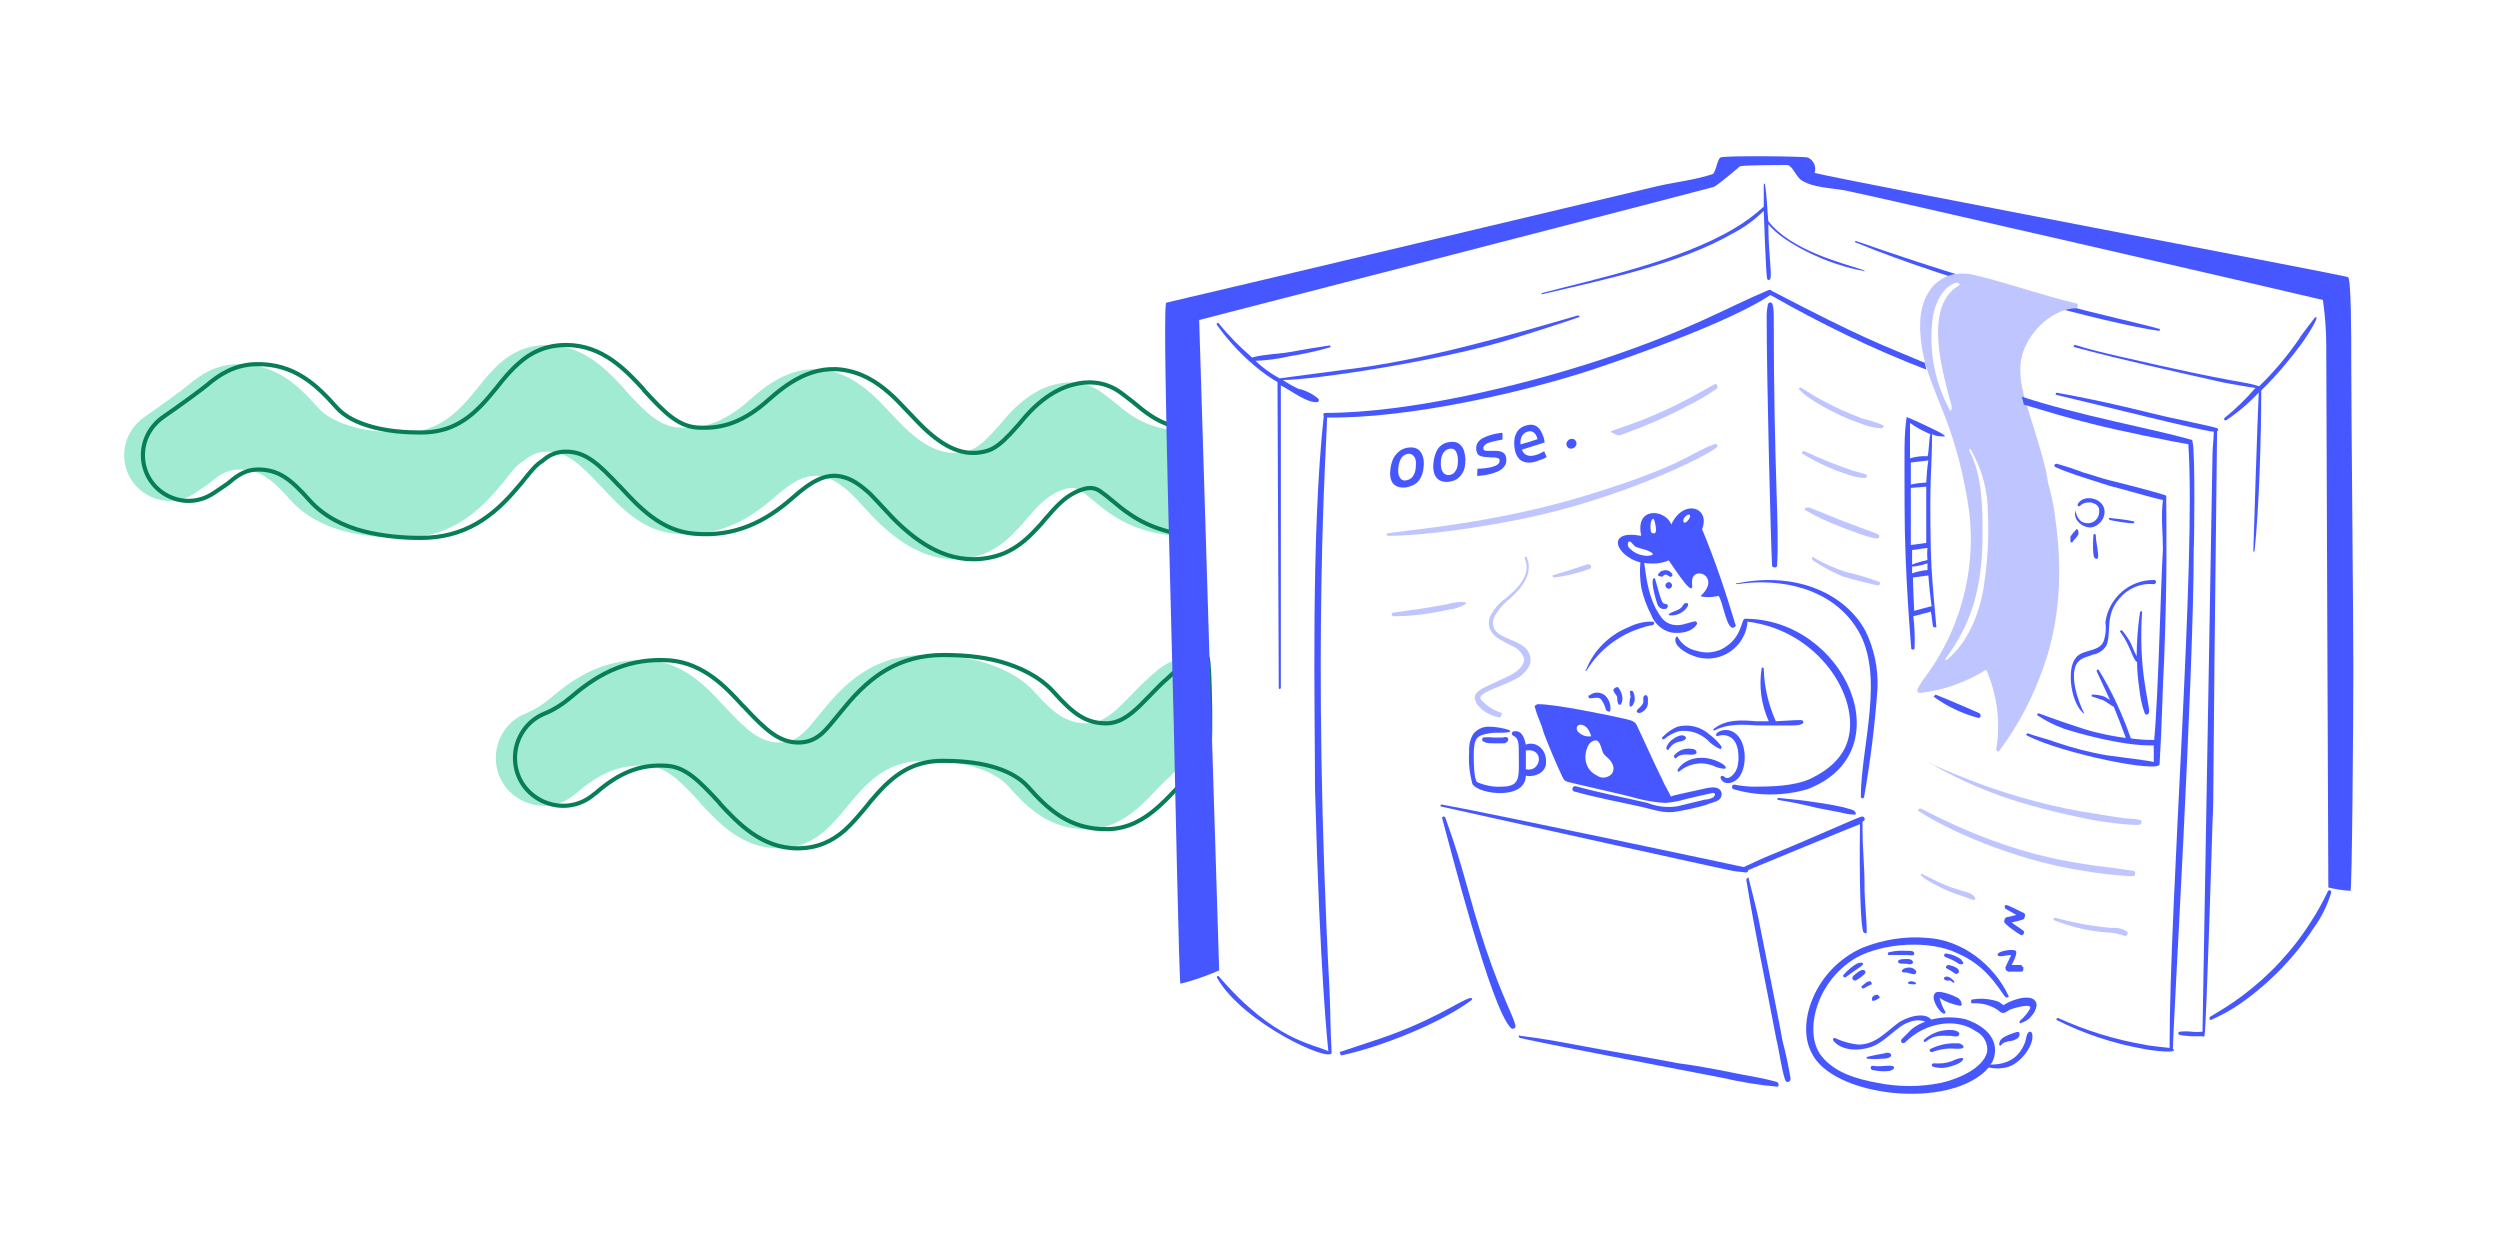 <?xml version="1.0" encoding="utf-8"?>
<!-- Generator: Adobe Illustrator 28.0.0, SVG Export Plug-In . SVG Version: 6.00 Build 0)  -->
<svg version="1.1" id="Ebene_1" xmlns="http://www.w3.org/2000/svg" xmlns:xlink="http://www.w3.org/1999/xlink" x="0px" y="0px"
	 viewBox="0 0 600 300" style="enable-background:new 0 0 600 300;" xml:space="preserve">
<style type="text/css">
	.st0{fill:#A0EBD1;}
	.st1{fill:none;stroke:#087E56;stroke-miterlimit:10;}
	.st2{fill:#4657FF;}
	.st3{fill:#BFC5FF;}
</style>
<path class="st0" d="M121.7,114.6c-0.6,0.8-1.2,1.5-1.9,2.3c-6,7.2-12.8,12.2-23.4,12.2c-4.1,0-9-0.4-13.7-1.6
	c-4.6-1.2-9.4-3.5-12.9-7.4c-4.5-5.1-7.6-7.6-12.8-7.4c-2.2,0.1-4.1,1-6.4,3c-0.3,0.3-1.8,1.3-3.9,2.7c-7.3,4.8-16.9-0.5-16.9-9.2v0
	c0-3.6,1.8-6.9,4.7-9c4.2-2.9,9.8-7,10.7-7.8c2.9-2.5,6.7-4.9,11.7-5c9.2-0.2,14.6,5,19.3,10.3c2,2.3,5.1,3.8,8.8,4.8
	c3.7,1,7.8,1.3,11.5,1.3c7.2,0,11.9-3.1,16.9-9.2c0.4-0.5,0.9-1.1,1.4-1.7c1.5-1.9,3.3-4.1,5.3-5.8c2.8-2.5,6.4-4.3,11.3-4.3
	c8.7,0,14.4,6.1,18.6,10.7l0.1,0.2c4.8,5.2,8,8.5,12.6,8.9c6.7,0.5,11.8-1.8,17.2-6.6c4.3-3.8,10.8-8.9,19.2-7c4.6,1,8,3.6,10.8,6.2
	c1.3,1.2,2.5,2.6,3.7,3.8l0.2,0.2c1.2,1.3,2.3,2.4,3.4,3.5c5,4.7,9.6,7,14.9,5.6c2-0.5,3.7-1.9,5.8-4.1c0.7-0.7,1.3-1.5,2-2.2l0,0
	c0.4-0.4,0.7-0.9,1.1-1.3c1.1-1.3,2.3-2.6,3.7-3.8c2.2-1.9,5.1-3.8,8.4-4.6c3.3-0.9,7.3-0.8,10.9,1.6c1.3,0.9,2.5,1.9,3.7,2.8
	l0.1,0.1c1.2,1,2.3,1.9,3.5,2.7c3.5,2.5,7.9,3.7,12.2,3.9v25.3c-6-0.3-12-1.9-17-5.4c-1.5-1-2.8-2.1-4-3.1l0,0
	c-1.2-1-2.2-1.8-3.1-2.4c-1.1-0.7-2.3-0.9-3.9-0.4c-1.7,0.5-3.5,1.5-5.1,2.9c-0.9,0.8-1.9,1.8-2.9,3c-0.3,0.3-0.6,0.7-1,1.1l0,0
	c-0.7,0.9-1.5,1.8-2.3,2.6c-2.3,2.5-5.4,5.3-9.8,6.5c-9.7,2.6-17.3-2.3-22.9-7.5c-1.4-1.3-2.6-2.6-3.8-3.9l-0.1-0.1
	c-1.2-1.3-2.2-2.4-3.3-3.5c-2.3-2.1-4.4-3.6-6.8-4.1c-3.9-0.9-7.4,1.2-11.8,5.1c-6.6,5.8-13.9,9.4-23.5,8.6
	c-8-0.6-13.4-6.5-17.5-10.9c-0.2-0.2-0.4-0.5-0.7-0.7c-4.7-5-7.9-8.1-12.6-8.1c-2.4,0-4.1,0.8-5.7,2.2
	C124.1,111.5,123,112.9,121.7,114.6L121.7,114.6z"/>
<path class="st0" d="M285.2,157.9c-4.7,0.1-7.8,3.2-9.7,5c-0.2,0.2-0.5,0.4-0.7,0.6c-1.2,1.1-2.3,2.3-3.4,3.4l0,0l-0.4,0.4
	c-1.2,1.2-2.3,2.4-3.4,3.3c-2.2,1.9-4.2,2.9-6.4,3c-5.2,0.1-8.3-2.4-12.8-7.4c-3.5-3.9-8.3-6.1-12.9-7.4c-4.7-1.3-9.6-1.6-13.7-1.6
	c-10.6,0-17.5,5.1-23.4,12.2c-0.6,0.8-1.3,1.5-1.9,2.3h0c-1.4,1.7-2.5,3.1-3.8,4.3c-1.6,1.4-3.3,2.2-5.7,2.2
	c-4.6,0-7.9-3.1-12.6-8.1c-0.2-0.2-0.4-0.5-0.7-0.7c-4-4.4-9.4-10.2-17.5-10.9c-9.6-0.7-16.9,2.9-23.5,8.6c-2.1,1.8-4.4,3.3-6.7,4.2
	c-4.3,1.8-7,6-7,10.6v0c0,9.8,11.6,15.1,19,8.7c0.1-0.1,0.2-0.1,0.3-0.2c5.5-4.8,10.6-7.1,17.2-6.6c4.5,0.3,7.8,3.7,12.6,8.9
	l0.1,0.2c4.2,4.5,9.9,10.7,18.6,10.7c4.9,0,8.4-1.8,11.3-4.3c1.9-1.7,3.7-3.9,5.3-5.8c0.5-0.6,0.9-1.2,1.4-1.7
	c5.1-6.1,9.8-9.2,16.9-9.2c3.7,0,7.8,0.3,11.5,1.3c3.7,1,6.8,2.6,8.8,4.8c4.7,5.3,10,10.5,19.3,10.3c5-0.1,8.8-2.5,11.7-5
	c1.5-1.3,2.8-2.6,4-3.9l0.4-0.4c1.1-1.1,2-2.1,3-3c0.3-0.3,0.7-0.6,1-1c0.8-0.7,1.3-1.2,2-1.7c0.7-0.5,1.2-0.7,1.8-0.7
	c0.9,0,2.5-0.3,3.2-0.2v-25.3C287.2,157.8,285.8,157.9,285.2,157.9z"/>
<path class="st1" d="M126.2,114.6c-0.6,0.8-1.2,1.5-1.9,2.3c-6,7.2-12.8,12.2-23.4,12.2c-4.1,0-9-0.4-13.7-1.6
	c-4.6-1.2-9.4-3.5-12.9-7.4c-4.5-5.1-7.6-7.6-12.8-7.4c-2.2,0.1-4.1,1-6.4,3c-0.3,0.3-1.8,1.3-3.9,2.7c-7.3,4.8-16.9-0.5-16.9-9.2v0
	c0-3.6,1.8-6.9,4.7-9c4.2-2.9,9.8-7,10.7-7.8c2.9-2.5,6.7-4.9,11.7-5c9.2-0.2,14.6,5,19.3,10.3c2,2.3,5.1,3.8,8.8,4.8
	c3.7,1,7.8,1.3,11.5,1.3c7.2,0,11.9-3.1,16.9-9.2c0.4-0.5,0.9-1.1,1.4-1.7c1.5-1.9,3.3-4.1,5.3-5.8c2.8-2.5,6.4-4.3,11.3-4.3
	c8.7,0,14.4,6.1,18.6,10.7l0.1,0.2c4.8,5.2,8,8.5,12.6,8.9c6.7,0.5,11.8-1.8,17.2-6.6c4.3-3.8,10.8-8.9,19.2-7c4.6,1,8,3.6,10.8,6.2
	c1.3,1.2,2.5,2.6,3.7,3.8l0.2,0.2c1.2,1.3,2.3,2.4,3.4,3.5c5,4.7,9.6,7,14.9,5.6c2-0.5,3.7-1.9,5.8-4.1c0.7-0.7,1.3-1.5,2-2.2l0,0
	c0.4-0.4,0.7-0.9,1.1-1.3c1.1-1.3,2.3-2.6,3.7-3.8c2.2-1.9,5.1-3.8,8.4-4.6c3.3-0.9,7.3-0.8,10.9,1.6c1.3,0.9,2.5,1.9,3.7,2.8
	l0.1,0.1c1.2,1,2.3,1.9,3.5,2.7c3.5,2.5,7.9,3.7,12.2,3.9v25.3c-6-0.3-12-1.9-17-5.4c-1.5-1-2.8-2.1-4-3.1l0,0
	c-1.2-1-2.2-1.8-3.1-2.4c-1.1-0.7-2.3-0.9-3.9-0.4c-1.7,0.5-3.5,1.5-5.1,2.9c-0.9,0.8-1.9,1.8-2.9,3c-0.3,0.3-0.6,0.7-1,1.1l0,0
	c-0.7,0.9-1.5,1.8-2.3,2.6c-2.3,2.5-5.4,5.3-9.8,6.5c-9.7,2.6-17.3-2.3-22.9-7.5c-1.4-1.3-2.6-2.6-3.8-3.9l-0.1-0.1
	c-1.2-1.3-2.2-2.4-3.3-3.5c-2.3-2.1-4.4-3.6-6.8-4.1c-3.9-0.9-7.4,1.2-11.8,5.1c-6.6,5.8-13.9,9.4-23.5,8.6
	c-8-0.6-13.4-6.5-17.5-10.9c-0.2-0.2-0.4-0.5-0.7-0.7c-4.7-5-7.9-8.1-12.6-8.1c-2.4,0-4.1,0.8-5.7,2.2
	C128.7,111.5,127.6,112.9,126.2,114.6L126.2,114.6z"/>
<path class="st1" d="M289.8,157.9c-4.7,0.1-7.8,3.2-9.7,5c-0.2,0.2-0.5,0.4-0.7,0.6c-1.2,1.1-2.3,2.3-3.4,3.4l0,0l-0.4,0.4
	c-1.2,1.2-2.3,2.4-3.4,3.3c-2.2,1.9-4.2,2.9-6.4,3c-5.2,0.1-8.3-2.4-12.8-7.4c-3.5-3.9-8.3-6.1-12.9-7.4c-4.7-1.3-9.6-1.6-13.7-1.6
	c-10.6,0-17.5,5.1-23.4,12.2c-0.6,0.8-1.3,1.5-1.9,2.3h0c-1.4,1.7-2.5,3.1-3.8,4.3c-1.6,1.4-3.3,2.2-5.7,2.2
	c-4.6,0-7.9-3.1-12.6-8.1c-0.2-0.2-0.4-0.5-0.7-0.7c-4-4.4-9.4-10.2-17.5-10.9c-9.6-0.7-16.9,2.9-23.5,8.6c-2.1,1.8-4.4,3.3-6.7,4.2
	c-4.3,1.8-7,6-7,10.6v0c0,9.8,11.6,15.1,19,8.7c0.1-0.1,0.2-0.1,0.3-0.2c5.5-4.8,10.6-7.1,17.2-6.6c4.5,0.3,7.8,3.7,12.6,8.9
	l0.1,0.2c4.2,4.5,9.9,10.7,18.6,10.7c4.9,0,8.4-1.8,11.3-4.3c1.9-1.7,3.7-3.9,5.3-5.8c0.5-0.6,0.9-1.2,1.4-1.7
	c5.1-6.1,9.8-9.2,16.9-9.2c3.7,0,7.8,0.3,11.5,1.3c3.7,1,6.8,2.6,8.8,4.8c4.7,5.3,10,10.5,19.3,10.3c5-0.1,8.8-2.5,11.7-5
	c1.5-1.3,2.8-2.6,4-3.9l0.4-0.4c1.1-1.1,2-2.1,3-3c0.3-0.3,0.7-0.6,1-1c0.8-0.7,1.3-1.2,2-1.7c0.7-0.5,1.2-0.7,1.8-0.7
	C290.9,183.3,290.4,157.9,289.8,157.9z"/>
<g>
	<path class="st2" d="M445.4,58.2c23.7,9.8,61.1,19.6,72.7,21.2c0.3,0,0.5-0.5,0-0.5c-9.5-2.7-31.7-6.7-72.5-21
		C445.1,57.7,445.1,58.2,445.4,58.2z"/>
	<path class="st2" d="M398.4,137.3c-0.3,0.3-0.5,0.5-0.5,0.8c0.3,0.2,0.7,0.3,1.1,0.3c0.2-0.3,0.5-0.5,0.8-0.5
		c0.5,0,0.8,0.7,1.3,0.5c0.3-0.1,0.3-0.5,0.3-0.5c-0.4-0.9-1.5-1.3-2.4-0.9C398.7,137,398.5,137.2,398.4,137.3L398.4,137.3z"/>
	<path class="st2" d="M400.8,147.7c1.7,0.1,3.3-0.7,4.2-2.1c0.2-0.3,0.2-0.7,0-0.8c-0.7-0.3-1,0.3-1.3,0.8c-0.7,0.9-1.9,1-2.9,1.6
		C400.3,147.4,400.4,147.6,400.8,147.7L400.8,147.7z"/>
	<path class="st2" d="M380.8,160.9c3.1-5.1,8.1-8.8,13.8-10.4c0.8-0.3,1.3-0.3,2.1-0.5c0.5-0.3,0.3-0.8,0-0.8c-2-0.1-4,0.4-5.8,1.3
		c-4.7,1.9-8.5,5.6-10.3,10.4C380.1,160.9,380.6,161.2,380.8,160.9z"/>
	<path class="st2" d="M426.5,135.7c0.6-9.7-0.8-22.1-0.8-59.5c0-1.1,0-2.1-0.3-3.2c-0.1-0.3-0.4-0.5-0.7-0.4
		c-0.2,0.1-0.3,0.2-0.4,0.4c-0.2,1-0.3,1.9-0.3,2.9c0,15.6,1,54.4,1.3,60C425.7,136.3,426.5,136.3,426.5,135.7z"/>
	<path class="st2" d="M469.2,239.2c-0.3-0.3-0.8-0.3-1.1-0.5c-0.8-0.3-3.2-1.1-3.7-0.3c-1.1,1.1,0.8,4.2,1.9,4.8
		c0.5,0.3,0.8-0.3,0.5-0.5c-0.6-1-1-2.1-1.3-3.2c1.5,1,3.3,1.6,5,1.9c0.1,0,0.3-0.1,0.3-0.3c0,0,0,0,0,0
		C470.8,240.2,470.1,239.4,469.2,239.2L469.2,239.2z"/>
	<path class="st2" d="M473.2,240.8c1.6-0.1,3.3,0.1,4.8,0.8c0.8,0.3,1.5,0.8,2.1,1.3c0.8,0.5,1.3,0,2.1-0.5c0.5-0.3,5.8-1.9,5-0.3
		c-0.6,1.1-1.5,2.1-2.4,2.9c-0.3,0.3,0,0.8,0.3,0.5c0.9-0.3,1.8-0.8,2.4-1.6c0.7-0.7,1.2-1.7,1.3-2.7c-0.3-3.2-5.8-1.3-7.4-0.3
		l-0.5,0.3c-0.3,0-0.8-0.6-1.3-0.8c-2-0.7-4.2-0.9-6.4-0.5C473,240.1,473,240.6,473.2,240.8L473.2,240.8z"/>
	<path class="st2" d="M487.6,247.8c-0.2-0.2-0.5-0.3-0.7-0.1c0,0-0.1,0.1-0.1,0.1c-0.5,0.5-0.5,1.6-0.8,2.4
		c-1.5,3.8-4.3,5.3-8.3,5.3c0.1-0.2,0.2-0.3,0.4-0.5c1.8-3.7,0.4-8.1-6.4-10.4c-2.7-0.6-5.5-0.6-8.2,0.1c-1.6-2-6.2-0.6-8.2,1
		c-2.9,2.2-5.3,5-9.3,5c-1.9-0.2-3.8-0.7-5.6-1.6c-0.3,0-0.5,0.2-0.5,0.5c1.9,2.7,6.4,2.7,9.3,1.6c3.1-1,6.2-5,8.8-5.8
		c1.3-0.6,2.7-0.7,4.1-0.2c-1.2,0.4-2.3,1-3.3,1.8l-2.4,2.4c-0.2,0.2-0.2,0.6,0,0.8s0.6,0.2,0.8,0l0,0c4.9-4.9,12.3-6,17-2.7
		c1.9,0.9,3,3,2.7,5c-1,4-7.1,6.5-11.1,7.4c-5,1-10.1,1-15.1,0c-5-0.9-10.3-2.4-13.5-6.4c-4.3-5.2-1.7-17.7,8.2-23.6
		c6.4-3.6,17.7-4.4,24.4-1.1c6.6,2.8,9.5,7.8,11.4,10.4c0.5,0.5,1.1,0,0.8-0.3c-3.5-7.4-11.1-13.3-19.4-13.8
		c-5.3-0.5-10.7,0.4-15.7,2.4c-11.4,5.1-15.8,18.1-12.2,25c4.8,10.8,33.6,14.1,42.6,3.7c1.4,0.3,2.8,0.3,4.1,0
		C485.1,255.5,488.7,250.1,487.6,247.8L487.6,247.8z"/>
	<path class="st2" d="M480.4,250.7c0.3-0.5,0.8-0.5,1.6-0.8c0.8,0,2.7-0.5,2.7-1.6c0-0.8-0.4-0.7-1.1-0.5c-1.3,0.5-3.5,1.1-3.7,2.4
		C479.6,250.9,480.1,251.2,480.4,250.7L480.4,250.7z"/>
	<path class="st2" d="M443,234.5c1.1-0.8,2.2-1.6,3.4-2.4c1.6-1.1,0.3-1.3-0.8-0.8c-1.2,0.7-2.2,1.6-3.1,2.6
		C442.1,234.3,442.7,234.8,443,234.5L443,234.5z"/>
	<path class="st2" d="M445.4,235.3c0.6-0.3,1.1-0.7,1.6-1.1c0.3-0.2,1.1-0.8,0.5-1.3c-0.8-0.5-2.1,0.8-2.7,1.3
		C444.1,235,445.1,235.5,445.4,235.3L445.4,235.3z"/>
	<path class="st2" d="M447.5,237.1c0.5-0.3,1-0.6,1.6-0.8c0.3-0.1,0-0.8-0.3-0.8c-0.8,0-1.2,0.6-1.9,1.1
		C446.5,236.9,447,237.5,447.5,237.1L447.5,237.1z"/>
	<path class="st2" d="M449.9,240.1c0.5,0,0.8-0.5,1.1-0.5c0.3-0.3,0-0.5-0.3-0.8c-0.5-0.3-1.9,0.5-1.3,1.3
		C449.3,240.3,449.6,240.3,449.9,240.1z"/>
	<path class="st2" d="M453.3,229.2h4.5c0.6,0,1.8,0.4,1.6-0.5c-0.1-0.6-1.3-0.5-1.9-0.5c-1.3-0.1-2.7,0-4,0.3
		C452.8,228.6,453.1,229.2,453.3,229.2L453.3,229.2z"/>
	<path class="st2" d="M457.6,231.3c0.3,0,0.8,0.3,1.3,0c0.3-0.2,0.3-0.5,0-0.8c-0.5-0.5-1.6-0.3-2.4-0.3c-0.4,0-1.4,0.4-0.8,0.9
		C455.9,231.3,456.3,231.3,457.6,231.3L457.6,231.3z"/>
	<path class="st2" d="M457.3,233.4c0.9,0,2,0.7,2.4,0.3c0.7-0.6-0.5-1.3-0.8-1.4c-0.7-0.2-1.5-0.1-2.2,0.3
		C456.1,233.4,456.8,233.4,457.3,233.4z"/>
	<path class="st2" d="M458.7,236.2c0.6,0.1,1.5,0.1,1-0.4c-0.3-0.2-0.7-0.3-1.1-0.3c-0.2,0-0.4,0.1-0.6,0.2
		C457.7,236.1,458.3,236.2,458.7,236.2z"/>
	<path class="st2" d="M470.6,230.2c-1-0.7-2-1.1-3.2-1.3c-0.8-0.3-1.1,0.5-0.5,0.8c1.1,0.4,2.2,0.9,3.2,1.6c0.3,0.2,1.1,0.3,1.1-0.3
		C471.1,230.8,470.8,230.5,470.6,230.2z"/>
	<path class="st2" d="M467.7,231.6c-0.4-0.1-1,0.6-0.5,0.8c1.5,0.8,1.8,1.2,2.1,1.3C470,234,471.4,232.4,467.7,231.6L467.7,231.6z"
		/>
	<path class="st2" d="M467.9,235.3c0.3,0,0.7,0.5,0.8,0.5c0.2,0.1,0.5,0,0.3-0.3s-1.1-1.1-1.6-1.1c-0.3,0-0.7-0.1-0.8,0.3
		c-0.1,0.2-0.1,0.4,0.3,0.5C467.3,235.5,467.4,235.3,467.9,235.3L467.9,235.3z"/>
	<path class="st2" d="M462.3,249.9c2-1.6,3.6-1.3,5.8-1.3c0.5,0,1.9,0.5,2.1-0.3c0.3-0.8-1.3-1.1-1.9-1.1c-2.4-0.1-4.7,0.7-6.5,2.3
		C461.5,249.9,461.8,250.3,462.3,249.9L462.3,249.9z"/>
	<path class="st2" d="M463.7,252.5c1.9-0.7,3.9-1,5.8-0.8c1,0,2.2,0,1.6-0.8c-0.4-0.4-1-0.6-1.6-0.5c-2.1-0.1-4.2,0.4-6.1,1.3
		C462.9,252,463.1,252.5,463.7,252.5z"/>
	<path class="st2" d="M463.9,256c1.3,0.4,2.7,0.4,4,0c3.3-0.8,3.7-2.1,2.9-2.1c-0.8,0.1-1.6,0.4-2.4,0.8c-1.4,0.5-2.8,0.6-4.2,0.5
		C463.6,255.2,463.4,255.7,463.9,256z"/>
	<path class="st2" d="M448.3,254.1c1.1,0.1,2.1,0.1,3.2,0c2.9,0,2.5-1.1,2.1-1.3c-0.4-0.2-0.9-0.2-1.3,0c-1.3,0.2-2.7,0.5-4,0.8
		C447.8,253.7,447.9,254.1,448.3,254.1L448.3,254.1z"/>
	<path class="st2" d="M449.3,256.8c1,0.2,1.9,0.3,2.9,0.3c0.5,0,2.1,0,2.4-0.8c0-1.1-3-0.1-5-0.5
		C448.8,255.7,448.8,256.5,449.3,256.8z"/>
	<path class="st2" d="M396.8,138.9c-0.7,0.9,0.9,6.1,1.1,6.4c0.4,0.7,1.1,1,1.9,0.8c0.3,0,0.5-0.5,0.5-0.8c-0.3-0.5-0.8-0.3-1.1-0.5
		c-0.7-0.7-1.5-4.4-1.9-5.6C397.2,138.7,397,138.6,396.8,138.9L396.8,138.9z"/>
	<path class="st2" d="M418.8,148.5c-1,0-0.5,4.8-5.8,7.4c-1.9,0.8-3.9,0.9-5.8,0.3c-1.9-0.4-3.5-1.5-4.5-3.2c0-0.3-0.5-0.3-0.5,0
		c-0.8,1.9,2.4,3.7,3.7,4.2c4,1.8,8.6,0.7,11.4-2.7c1.2-1.5,2-3.4,2.1-5.3c17.1,2.1,27.1,18.2,24.1,28.4c-1.2,4.3-4.8,7.3-9,9.3
		c-3.9,1.8-9.6,1.9-13.5,1.9c-1.6,0-3.2-0.2-4.8-0.5c-0.3,0-0.6,0.3-0.5,0.6c0,0.2,0.1,0.4,0.3,0.5c5.8,1.7,12,1.7,17.8,0
		C457.1,180.5,442.7,148.5,418.8,148.5L418.8,148.5z"/>
	<path class="st2" d="M368.6,178.7c-0.8-0.3-1.6-0.3-2.4,0c-0.3-1.3-0.8-3.4-2.7-3.2c-0.8,0-0.8,0.8-0.3,1.1
		c1.3,0.5,1.3,2.1,1.3,3.4c0,6.4,0.7,8.8-4.2,8.8c-2,0.1-4-0.3-5.8-1.1c-0.8-0.8-0.8-5.2-0.8-6.4c0-4.2,0.7-4.8,3.7-5.3
		c1.6-0.3,3.2,0,4.8-0.3c0.3,0,0.3-0.3,0-0.5c-1.6-0.5-3.3-0.8-5-0.8c-1.3,0-2.6,0.6-3.5,1.6c-0.9,1.3-1.2,2.9-1.1,4.5
		c-0.2,2.6,0.1,5.2,0.8,7.7c1.6,2.5,12.8,3.9,12.8-2.1c0,0.3,4,0.5,4.8-2.4C371.3,181.4,370.5,179.5,368.6,178.7z M366.2,184.6v-4.5
		C371,179.5,369.7,185.6,366.2,184.6z"/>
	<path class="st2" d="M355.9,177.9c1,0.6,1.7,0.5,5,0.5c0.6,0,1.1-0.5,1.1-1.1c-0.3-0.5-0.8-0.5-1.3-0.3h-2.4
		c-0.8-0.1-1.6-0.1-2.4,0C355.7,177.3,355.6,177.6,355.9,177.9C355.8,177.9,355.9,177.9,355.9,177.9L355.9,177.9z"/>
	<path class="st3" d="M360.1,171c-1.7-0.6-3.3-1.6-4.5-2.9c-1.9-1.9,5.3-3.2,9.3-5.8c1.3-1.1,2.7-2.7,2.4-4.2
		c-0.4-5.6-10.5-3.8-8.8-9.8c0.9-1.7,2.2-3.3,3.7-4.5c3.1-2.6,5.9-6.3,4.2-10.1c-0.3-0.3-0.5,0-0.5,0.3c1.9,4-2.1,7.7-4.8,9.8
		c-1.5,1.1-2.7,2.6-3.5,4.2c-1.5,4.4,3.4,5.9,5,6.9c1.5,0.5,2.7,1.7,3.2,3.2c0,1.9-1.9,3.2-3.4,4c-6.9,3.4-10,3.7-7.7,7.2
		c1.4,1.6,3.3,2.6,5.3,2.9C360.4,171.8,360.7,171,360.1,171z"/>
	<path class="st2" d="M403.1,185.1c1.4-1.2,3.2-1.8,5-1.9c1,0,2,0.2,2.9,0.5c0.8,0.4,1.7,0.7,2.7,0.8c1.1,0,0.1-1-0.5-1.3
		c-4.5-2.5-9-1.2-10.6,1.6C402.6,185.1,402.9,185.4,403.1,185.1z"/>
	<path class="st2" d="M402.3,181.9c1.6-1.6,3.9-0.2,4.8-1.1c0.2-0.2,0.1-1.1-1.3-1.1c-1.5-0.2-3,0.4-4,1.6
		C401.6,181.7,402.1,182.2,402.3,181.9L402.3,181.9z"/>
	<path class="st2" d="M399.4,177.4c1-0.9,2.2-1.5,3.5-1.9c2.5-0.4,5,0.4,6.9,2.1c0.8,0.9,1.8,1.6,2.9,2.1c0.3,0.3,0.5-0.3,0.5-0.5
		c-0.8-1.1-1.8-2.1-2.9-2.9c-2.1-1.9-5-2.6-7.7-1.9c-1.3,0.5-2.5,1.4-3.5,2.4c-0.2,0.1-0.2,0.2-0.2,0.4S399.2,177.5,399.4,177.4
		C399.4,177.4,399.4,177.4,399.4,177.4z"/>
	<path class="st2" d="M412.4,176.6c1.2-0.4,2.6-0.1,3.5,0.8c1.8,1.8,1.5,6.1,0.8,7.4c-0.3,0.8-1.9,2.7-2.9,1.6
		c-0.5-0.5-1.1,0-0.8,0.5c0.8,1.6,2.7,1.1,3.7,0.3c2.7-2,2.9-9.2-0.5-11.4c-1.2-0.8-2.8-0.8-4,0
		C411.6,176.3,411.9,176.9,412.4,176.6L412.4,176.6z"/>
	<path class="st2" d="M432.6,172.9c-0.7-0.2-2.3,0-6.4,0.2c-1.8-4-2.8-8.3-2.9-12.7c-0.3-0.3-0.5-0.3-0.5,0
		c-0.7,4.3-0.1,8.7,1.7,12.7c-0.9,0-1.9,0-3,0c-3.5-0.3-7-0.5-9.9,1.6c-0.7,0.4-0.4,0.8,0.1,0.5c3.2-1.6,6.9-1.3,10.1-1.1
		c9.1,0,9.8,0.2,10.9-0.5C432.8,173.5,432.9,173.2,432.6,172.9C432.7,173,432.6,172.9,432.6,172.9L432.6,172.9z"/>
	<path class="st2" d="M400.5,179.8c1.6-2.4,3-1.4,4-2.4c0.3-0.3,0.1-0.6-0.3-0.8c-0.7-0.4-2.1,0.3-2.7,0.8c-0.8,0.5-1.3,1.2-1.6,2.1
		C400,180.1,400.5,180.1,400.5,179.8z"/>
	<path class="st2" d="M381.4,167.6c1.5,0,2.1-0.5,2.9,0.3c0.5,0.7,0.9,1.5,1.1,2.4c0.3,0.5,1.1,0.8,1.1,0c0.1-1.3-0.4-2.6-1.3-3.4
		c-1.1-0.9-2.7-0.9-3.7,0C381.1,166.8,381.1,167.1,381.4,167.6z"/>
	<path class="st2" d="M387.2,165.7c0.2,0.5,0.5,0.9,0.8,1.3c0.3,0.5,0,1.1,0.3,1.6c0,0.5,0.5,0.8,0.8,0.3c0.2-0.4,0.3-0.9,0.3-1.3
		c-0.1-1-0.4-1.9-1.1-2.7C387.5,164.9,387.2,165.5,387.2,165.7L387.2,165.7z"/>
	<path class="st2" d="M391.2,166.3c0,0.5,0.3,1.1,0,1.3c0,0.5-0.3,1.6,0,1.9c0.5,0.5,1.1-1.1,1.1-1.3c0.1-0.7,0-1.4-0.3-2.1
		c-0.1-0.3-0.4-0.4-0.6-0.3c-0.1,0-0.1,0-0.2,0.1V166.3z"/>
	<path class="st2" d="M394.4,168.6c-0.3,0.8-0.8,1.1-1.3,1.6c-0.8,0.8,0.3,1.1,0.8,0.8c0.9-0.4,1.5-1.2,1.6-2.1v-1.3
		c0-0.5-0.5-1.3-1.1-0.3V168.6z"/>
	<path class="st2" d="M346.1,196.3c1.8,6.5,11.7,45.7,16.5,50.4c0.5,0.5,1.3,0,1.1-0.5c-0.3-2.1-2.9-6.1-7.2-18.8
		c-4.3-13-4.9-18.1-9.6-31.1C346.6,195.7,346.1,196,346.1,196.3L346.1,196.3z"/>
	<path class="st2" d="M419.1,211.1c2.1,12.8,4.8,25.5,7.2,38.2c0.8,3.2,1.1,6.6,2.1,9.8c0.3,1.1,1.6,0.5,1.3-0.5
		c-0.5-2.9-1.1-5.8-1.9-8.8c-0.8-4.8-5.8-29.3-5.8-29.5c-0.7-3.2-1.6-6.6-2.4-9.8C419.6,210.6,419.1,210.9,419.1,211.1L419.1,211.1z
		"/>
	<path class="st2" d="M447.5,213.8c0-7.7-0.5-8.1-0.5-16.6c0.1-0.1,0.2-0.1,0.3-0.2c0.3-0.2,0.3-0.6,0.1-0.8
		c-0.2-0.2-0.4-0.3-0.7-0.2c-2.1,0.7-12.6,5.5-22,9.3c-2,0.8-4.2,1.9-6.2,2.8c-0.8-0.2-59.2-12.6-72.4-15c-0.4-0.1-0.6,0.4-0.1,0.5
		c77.4,17.2,68.6,15.1,69.3,15.3c1.3,0.3,2.4,0.3,3.7,0.5c0.3,0,0.6-0.2,0.6-0.6c0,0,0,0,0,0c0.2-0.1,26.6-11,26.8-11
		c-0.1,4.3-0.2,23.1,0.8,25.9c0.3,0.3,0.8,0.5,0.8,0C448.1,222,447.5,215.8,447.5,213.8L447.5,213.8z"/>
	<path class="st2" d="M485.4,232.1c0-0.3-0.2-0.5-0.5-0.5h-2.1c0,0,1.3-2.4,1.1-3.2s-3.4-0.3-4.2,0.3c-0.5,0.3-0.3,0.8,0.3,0.8
		c0.8,0,1.9-0.3,2.7-0.3l-1.3,2.7c-0.2,0.4-0.1,1,0.4,1.2c0.1,0.1,0.3,0.1,0.4,0.1h2.9c0.3,0,0.5-0.2,0.5-0.5V232.1z"/>
	<path class="st2" d="M485.7,219.1c-0.8-0.3-3.7-1.9-4.2-1.9c-0.3,0-0.5,0.3-0.3,0.8c0.3,0.3,2.4,1.3,2.7,1.6c0,0-2.1,0.5-2.1,0.5
		c-0.5,0-0.8,0.5-0.8,1.1s3.4,2.9,4,3.2s1.1-0.8,0.5-1.1c-0.3-0.3-2.4-1.6-2.7-1.9c0.1,0,2.8-0.7,2.9-0.8
		C486,220.1,486.2,219.3,485.7,219.1L485.7,219.1z"/>
	<path class="st2" d="M517,139.2c-5.9-0.1-10.9,4.3-11.7,10.1c0.2,1.4,0.1,2.9-0.3,4.2c-0.8,3.2-5.3,2.1-6.9,4.5
		c-2.2,2.8-1,11.2,2.2,13.4c-1.6-3.1-3.8-9.5-1.7-12.4c1.1-1.3,2.4-1.3,3.7-1.9c1.3-0.2,2.5-1,3.2-2.1c1.4-3.2-0.5-7.2,3.2-11.4
		c2-2.4,5.1-3.7,8.2-3.4C517.6,140.2,517.6,139.2,517,139.2L517,139.2z"/>
	<path class="st2" d="M519.9,119c0-0.3-11.4-3.2-13.5-3.7c-2.1-0.5-4.2-1.3-6.4-1.9c-2.1-0.8-4.2-1.5-6.4-2.1
		c-0.5,0-0.8,0.5-0.3,0.8c2.8,1.4,12.5,4.3,13,4.5c2.1,0.5,11.4,3.2,12.8,3.4c-0.5,4,0,8,0,11.9c-0.5,7.7-1.1,35.4-2.1,45.7
		c-1.9,0-3.7-0.1-5.6-0.4c-2-5.7-4.5-11.2-7.7-16.4c-0.3-0.3-0.5,0-0.5,0.3c1.1,2.4,2.1,4.5,3.2,6.9c-0.5-0.3-0.8-0.5-1.3-0.8
		c-0.9-0.3-1.9-0.5-2.9-0.5c-0.3,0-0.3,0.5,0,0.5l2.4,0.8c0.8,0.3,2.4,1.6,2.7,1.6c1,2.4,1.9,4.8,2.9,7.5c-2.5-0.3-5-0.8-7.4-1.4
		c-2.4-0.5-11.4-3.7-13.5-4.5c-0.3,0-0.5,0.3-0.3,0.5c2,1.3,4.1,2.4,6.4,3.2c2.4,0.8,13.8,4.2,21.5,4v4c-0.5-0.3-9-1.3-11.1-1.6
		c-4.2-0.7-8.4-1.8-12.5-3.2c-2.1-0.8-4.5-1.3-6.6-2.1c-0.3,0-0.5,0.3-0.3,0.5c8.6,4.4,31.9,9.1,31.9,6.9c0.6-9.8,0.7-18.3,1.1-25.2
		C520.2,137,519.9,127.8,519.9,119L519.9,119z"/>
	<path class="st2" d="M514.1,146.9c0-0.3-0.3-0.3-0.5,0c-0.5,3.5-0.8,7.1-0.8,10.6c-1.5-2.9-0.9-2.9-3.4-6.1c-0.3-0.3-0.8,0-0.5,0.3
		c2.5,3.4,2.9,6.6,4,7.2c0,2,0.2,4.1,0.5,6.1c0.2,2.1,0.6,4.1,1.3,6.1c0.3,0.8,1.1,0.3,1.1-0.3C515.7,167.9,513.2,160.6,514.1,146.9
		z"/>
	<path class="st2" d="M498.7,120.9c-0.3,0.5,0.3,0.8,0.5,0.5c0.7-0.7,1.7-0.9,2.7-0.8c1.1,0.3,1.9,0.8,1.9,1.9
		c0.1,1.1-0.4,2.1-1.3,2.7c-0.9,0.5-2,0.5-2.9,0c-0.8-0.6-1.4-1.6-1.4-2.7c-1.1,2.4,2.6,5.1,4.8,3.7c1.3-0.7,2.1-2,2.1-3.4
		C505.1,119.6,500.2,118.4,498.7,120.9L498.7,120.9z"/>
	<path class="st2" d="M502.4,128.6c0,0.1-0.3,4.8,0.3,5.3c0.3,0.3,0.8,0.3,0.8,0c0.3-0.7-0.5-3.9-0.5-5.3
		C503,128,502.4,128,502.4,128.6L502.4,128.6z"/>
	<path class="st2" d="M506.4,124.8c1.8,0.4,3.7,0.7,5.6,0.8c0.3,0,0.3-0.5,0-0.5c-1.9-0.4-3.9-0.6-5.8-0.8
		C506.1,124,506.1,124.8,506.4,124.8L506.4,124.8z"/>
	<path class="st2" d="M498.2,127.2c-0.5,0.5-0.9,1-1.3,1.6v1.1c0,0.1,0.1,0.3,0.3,0.3s0.3-0.1,0.3-0.3c0.5-0.5,0.9-1,1.3-1.6
		C499,127.2,498.4,126.7,498.2,127.2z"/>
	<path class="st2" d="M364.7,249.1c7.5,1.7,42.1,8.3,48.8,9.6c4.3,1,8.6,1.7,13,2.1c0.5,0,0.5-0.8,0-1.1c-3.7-1.1-7.7-1.6-11.4-2.4
		c-4-0.8-8.2-1.6-12.2-2.1c-8.2-1.6-16.7-2.9-25-4.5c-4.2-0.8-8.8-1.6-13-2.1C364.4,248.3,364.4,248.8,364.7,249.1L364.7,249.1z"/>
	<path class="st2" d="M447.2,64.8c-5.2-1.7-17.3-4.7-22.8-11.7c-0.3-2.9-0.3-5.8-0.8-8.8c0-0.3-0.3-0.3-0.3,0v5.3
		c-2.2,2-4.6,3.8-7.2,5.3c-13.3,7.9-33.8,12.2-45.9,15.4c-0.3,0-0.3,0.5,0,0.3c15.8-3.7,33-7.3,45.7-14.6c2.7-1.4,5.2-3.2,7.4-5.4
		c0,0.2,0.5,14.9,0.8,16.2c0,0.2,0.2,0.4,0.4,0.4s0.4-0.2,0.4-0.4l0,0c0.4-1.2-0.5-6-0.5-13c3.1,4,11.9,8.3,17.2,9.8
		c1.8,0.6,3.7,1.1,5.6,1.4C447.6,65.3,447.6,64.9,447.2,64.8L447.2,64.8z"/>
	<path class="st2" d="M413.2,190.4c-0.5-2.4-4-1.1-5.6-0.8c-2.1,0.5-6.4,1.3-6.6,1.6c0-0.3-1.6-2.9-2.1-4.2c-2.1-4.2-4.1-8.8-6.1-13
		c-0.5-1.1-2.1-1.3-3.4-1.6c-3.9-0.9-16.2-3.4-20.2-3.4c-0.5,0-1.1,0.5-0.8,0.8c0.5,2.1,1.6,4,2.1,6.1c1.3,3.4,2.9,7.2,4.5,10.6
		c0.3,0.5,0.3,0.8,1.1,1.1c0.8,0.3,14.1,3.2,16.7,4c2.3,0.6,4.6,1,6.9,1.1c1.5-0.1,3-0.4,4.5-0.8c0.6-0.2,6.7-1.6,6.9-1.6
		c0.8,0,0.5,0.8,0,1.1c-0.6,0.3-1.2,0.5-1.9,0.5c-2.1,0.5-4.5,1.1-6.6,1.6c-2.4,0.4-4.9,0.1-7.2-0.8c-5.6-1.3-11.4-2.4-17.2-4
		c-0.4-0.1-0.7,0.1-0.8,0.5c-0.1,0.4,0.1,0.7,0.5,0.8c0,0,0.1,0,0.1,0c5.3,1.5,10.9,2.5,16.2,3.7c2.6,0.6,5.3,1.6,8,1.1
		c2.4-0.4,4.8-0.9,7.2-1.6C411.4,192.3,413.2,192.5,413.2,190.4L413.2,190.4z M383.5,177.9c0.8,0.8,0.8,1.9,1.3,2.9
		c0.5,0.8,1.6,1.3,2.1,2.4c0.6,1,0.4,2.3-0.5,2.9c-1,0.7-2.2,0.7-3.2,0c-3-1.5-3.3-4.9-1.9-7.4C381.8,177.9,383,177.4,383.5,177.9z
		 M379.8,174c1.5,0.4,2,2.5,2.1,2.7c-1.2,0.2-2.3-0.2-3.2-1.1C378.1,174.9,378.4,173.6,379.8,174z"/>
	<path class="st3" d="M498.2,72.8c-8-1.9-15.7-4.7-23.6-6.6c-2-0.6-4.1-0.7-6.1-0.3c-2.5,0.7-4.6,2.3-5.8,4.5
		c-2.4,4-2.1,9.3-1.3,13.8c1.8,9.9,7.4,16.3,10.6,34.8c2.9,15-0.6,30.6-9.6,43c-0.8,1-1.5,2.1-2.1,3.2c-0.2,0.3-0.2,0.7,0,0.9
		c0.1,0.1,0.3,0.2,0.5,0.2c5.7-0.6,11.1-2.6,15.9-5.6c2.6,6,3.5,12.6,2.4,19.1c0,0.5,0.5,0.8,0.8,0.3c4.5-6,7.9-12.6,10.4-19.6
		c4.3-11.9,4.7-24.1,2.9-36.6c-0.2-2-0.6-3.9-1.1-5.8c-0.5-1.7-0.8-3.5-1.1-5.3c-3.2-12.8-6.5-18.6-6.1-25
		c0.4-7.2,7.5-13.8,13.3-13.8C498.7,73.9,499,72.8,498.2,72.8L498.2,72.8z M470,68.6c-8.8,5.3-3.3,22.3-1.6,28.9
		c0,0.3,0,1.6-0.5,0.8c-3.7-6.8-5.1-14.6-4-22.3c0.5-3.2,2.4-7.4,5.8-8.2C470.3,68,470.6,68.3,470,68.6z M476.1,140.8
		c-1,6.4-3.7,13.3-8.8,17.5c-0.3,0.3-0.5,0-0.3-0.3c5.7-7.8,8.8-16,8.8-29.7c0-6.6,0-14.1-3.2-20.2c0-0.3,0.3-0.5,0.3-0.3
		c2.8,4.7,4.2,10,4.2,15.4C477.4,129.1,477,135,476.1,140.8L476.1,140.8z"/>
	<path class="st2" d="M555.5,76.3c-0.1,0.2-3.3,4.2-3.7,5c-2.8,4.1-6,7.9-9.6,11.4c-4-1.3-4.3-0.4-33.7-7.2
		c-3.5-0.8-6.9-1.6-10.4-2.7c-0.3-0.1-0.6,0.4-0.3,0.5c11.9,3.2,23.9,5.8,35.8,8.5c0.9,0.2,7.3,1.3,7.7,1.3c-2.2,2.6-4.7,5-7.4,7.2
		c-0.3,0.3,0,0.8,0.5,0.5c2.8-1.9,5.4-4.1,7.7-6.6c-0.2,3.4-1.3,37.2-1.3,38c0,0.3,0.3,0.3,0.3,0c1.1-10.3,1.6-27.6,1.6-38.5
		c3.5-3.4,6.7-7.2,9.6-11.1c0.2-0.2,3.7-5.3,3.7-6.4C555.9,76.1,555.7,76.1,555.5,76.3C555.5,76.3,555.5,76.3,555.5,76.3L555.5,76.3
		z"/>
	<path class="st2" d="M564.8,160.7c0-13.3-0.5-62.4-0.5-73.8c0-6.4,0-20.2-0.8-20.4c-1.1-0.5-119.9-23-128-25c0.5-1.5-0.2-3-1.6-3.7
		c-1.1-0.3-20.2-0.5-21,0c-0.8,0.5-1.1,3.7-1.9,4c-4.2,1.4-9,1.9-13.3,2.9c-0.2,0-99,23.6-117.6,27.9c-0.3,0-0.3,0.3-0.3,0.5
		c-0.8,5.8,1.6,86,1.9,100.6c0.3,13,1.3,62.4,1.6,62.4c3.2-0.8,6.3-1.9,9.3-3.2c0-0.2-4.8-154.8-4.8-156.1
		c7.4-1.9,114.1-29.4,123.4-31.9c1-0.3,6.1-4.8,6.4-5c1.1-0.3,10.9-0.3,11.4-0.3c1.3,0.3,2.1,2.9,3.4,3.7c2.9,1.8,7.2,1.8,10.4,2.4
		c5.3,1,106.1,24.2,114.7,26.3c0.5,3.6,0.8,7.2,0.8,10.9c0,7.4,0.5,127.7,0.5,130.1c1.7,0.4,3.5,0.7,5.3,0.8
		C564.5,214.6,564.8,172.1,564.8,160.7z"/>
	<path class="st2" d="M464.2,167.3c3.2,2.3,6.8,4,10.6,5c0.5,0,0.8-0.5,0.3-1.1c-0.1-0.1-9.9-4.3-10.6-4.5
		C464.2,167.1,463.9,167.3,464.2,167.3L464.2,167.3z"/>
	<path class="st2" d="M466.1,104.1c-0.3-0.3-7.5-3.7-8.5-4c-0.7,4.6-0.5,8.1-0.5,21.5c0,16.1,1.6,33.8,1.6,34c0,0.5,0.8,0.3,0.8,0
		c0.1-2.6,0-5.1-0.3-7.7l4.2-1.1c0.3,1.3,0.3,2.4,0.5,3.4c0,0.5,1.1,0.5,0.8,0c-0.7-7.9-1.2-13.1-1.3-18.1
		c-0.4-18.1,0.3-19.8,0.3-27.9c0.6,0.3,1.2,0.5,1.9,0.5C467.2,104.9,466.9,104.6,466.1,104.1z M458.9,136c1.3-0.1,2.5-0.4,3.7-0.8
		v1.6c-1.3,0.1-2.5,0.4-3.7,0.8V136z M462.6,134.4c-1.3,0.3-2.5,0.6-3.7,1.1V132c0.3,0,3.4-0.5,3.7-0.5
		C462.5,132.4,462.5,133.4,462.6,134.4z M458.6,117.1l3.7-0.3v13.5c0,0-3.4,0.5-3.7,0.5V117.1z M462.3,115.8
		c-1.3,0.1-2.5,0.2-3.7,0.5V111c0.3,0,4-0.5,4.2-0.5C462.5,112.3,462.4,114,462.3,115.8L462.3,115.8z M459.4,146.6
		c0-0.8-0.3-6.1-0.3-8c0.3,0,3.7-0.5,3.7-0.5c0,0.5,0.5,5.6,0.8,7.4C463.4,145.5,459.4,146.6,459.4,146.6L459.4,146.6z M462.6,109.5
		c-1.4-0.1-2.9,0.1-4.2,0.5v-8.5c1.5,1.1,3.2,2,4.9,2.7C463,104.7,462.9,109.2,462.6,109.5L462.6,109.5z"/>
	<path class="st2" d="M416.9,140.2c10.6-1.6,22.9,1,28.9,10.9c6.7,10.9,0.8,28.1,0.8,40.1c0,0.2,0.2,0.4,0.4,0.4s0.4-0.2,0.4-0.4
		c1.5-8.6,2.6-17.3,3.2-26c0.2-4.8-0.8-9.5-2.9-13.8c-4.6-8.5-16-14.4-30.8-11.4C416.4,139.7,416.7,140.2,416.9,140.2L416.9,140.2z"
		/>
	<path class="st2" d="M426.8,192c3.2,0.5,6.1,1.1,9.3,1.9c0.9,0.2,5.9,1.1,6.6,1.3c0.8,0.2,1.6,0.3,2.4,0.3c0.5,0,0.3-0.5,0-0.8
		c-0.5-0.5-1.3-0.5-2.1-0.8c-0.8-0.3-5.9-1.2-6.9-1.3c-3.2-0.5-6.1-0.8-9.3-1.1C426.5,191.5,426.5,192,426.8,192L426.8,192z"/>
	<path class="st2" d="M462.3,88.7c0-0.5-0.3-1.1-0.3-1.6c-11.6-4.9-14.5-5.7-36.8-17.3c-0.1-0.2-0.4-0.3-0.7-0.2
		c-10.3,4.3-18.6,9.5-39.6,16.5c-19.3,6.4-46.6,13-66.9,13c-0.2,0-0.4,0.2-0.4,0.4c0,0.1,0,0.2,0.1,0.3c-3.1,28.8-2.1,70.5-2.1,89.3
		c1.2,45.8,3.1,61.8,3.2,63.2c-3.6-1.8-12.9-2.4-26.3-18c-0.2-0.2-0.6,0.1-0.4,0.4c6.2,10.9,27.5,20.6,27.5,17.9
		c-0.3-4.8-0.3-9.8-0.5-14.6c-4.4-83.5-0.6-132.7-0.6-137.8c19.4,0.3,47.1-6,64-11.6c10.8-3.6,33.1-11.6,42.4-17.8
		C437,77.7,449.5,83.8,462.3,88.7L462.3,88.7z"/>
	<path class="st2" d="M321.9,253.3c9.1-1.9,23.9-7.7,31.3-13.3c0.3-0.3,0-0.5-0.3-0.5c-2.8,0.7-8.9,5.7-24.2,10.6
		c-2.4,0.8-4.8,1.6-7.2,2.4C321.7,252.8,321.7,253.3,321.9,253.3L321.9,253.3z"/>
	<path class="st2" d="M526.2,106c0-0.3-0.1-0.5-0.4-0.5c-9.6-2.7-26.5-5.7-40.6-10.3c0.2,0.6,0.4,1.2,0.5,1.9
		c5.3,1.6,10.6,3.2,15.9,4.5c6,1.6,20.8,4.6,23.6,5c1.9,28.2-4.5,108.5-4.5,144.9c-0.5-0.1-4.5-0.4-6.1-0.8
		c-7.1-1.2-14.1-3.4-20.7-6.4c-0.3,0-0.5,0.5-0.3,0.5c6.5,3.3,13.5,5.6,20.7,6.9c1.7,0.4,8.9,1.3,7.2,0c0-5,5-88.6,5-120
		C526.6,131.6,526.9,108.1,526.2,106z"/>
	<path class="st2" d="M532.2,102.8c-0.8-0.4-13.1-2.9-14.1-3.2c-2.5-0.6-13-3.3-24.2-5.3c-0.6-0.2-0.7,0.4-0.3,0.5
		c8.3,1.9,35.5,8.8,37.7,8.8c0,1.9-0.3,3.8-0.3,5.5c0,0.2-2.4,138.2-2.4,138.5c-0.9,0.1-1.8,0.1-2.7,0c-0.9-0.1-1.8-0.1-2.7,0
		c-0.6,0.1-0.5,0.7,0,0.8c0.9,0.2,1.8,0.2,2.7,0.3c3.3,0,2.4,0,2.7,0c0.2,0.2,0.5,0.1,0.5-0.3c0.4-1.3,1.9-50.8,1.9-51
		c0.4-8.9-0.1,4.3,1.1-94C532.4,103.6,532.4,103.1,532.2,102.8L532.2,102.8z"/>
	<path class="st2" d="M530.6,244.8c2.5-1.1,4.9-2.4,7.2-4c6.9-4.9,12.9-11,17.5-18.1c1.9-2.6,3.3-5.5,4.2-8.5c0-0.5-0.5-0.8-0.8-0.3
		c-1.2,2.5-2.5,4.9-4,7.2c-4.4,7-10.1,13.1-16.7,18c-2.4,1.8-5,3.4-7.7,5C530.3,244.6,530.3,244.8,530.6,244.8L530.6,244.8z"/>
	<path class="st2" d="M408.5,127c2.1-5.3-4.5-7.4-7.4-1.1c-1.3-3.7-8.8-4.5-7.2,2.7c-8.6-1.6-6.2,4.8-0.2,6.4c-0.2,2-0.1,4,0.2,6
		c0.5,2.3,1.3,4.5,2.4,6.6c0.8,2.1,2.6,3.7,4.8,4.2c2.1,0.3,4.8,0,6.1-1.9c0.2-0.2,0.1-0.5-0.1-0.7c-0.1,0-0.1-0.1-0.2-0.1
		c-1.9,0.3-3.4,1.3-5.6,0.8c-2.1-0.5-2.9-2.1-4-4c-0.9-1.8-1.5-3.8-1.9-5.8c-0.4-1.8-0.5-3.3-0.8-5c2,0.3,4,0.2,5.9-0.6
		c1.9,2.7,6.1,9.3,5.6,5.6c-0.5-4.8,7.3-2,2.1,2.9c-0.3,0.3,2.7,0.5,4.2,0c1.1,0.8,2.1,9.8,4.2,7.2
		C414.3,142.6,411.9,135.2,408.5,127L408.5,127z M394.4,133.3c-1.3-0.2-2.4-0.8-3.3-1.7c-0.3-0.3-0.5-0.7-0.4-1.2
		c0.3-1.3,1.3,0.5,1.8,0.8c1.4,0.6,2.8,0.6,4.1,1.6C397.1,133.4,394.9,133.5,394.4,133.3z M397,128c-0.3,0-0.7,0-0.8-0.5
		c-0.4-2.3,0.5-3.6,0.8-2.7C397.3,125.6,397.8,128,397,128z M404.2,125.4c-0.7-0.6,0.5-1.9,1.1-1.9
		C406.3,123.6,404.7,125.8,404.2,125.4z"/>
	<path class="st3" d="M463.7,183.5c10.9,6,20.1,9.6,38.5,13.3c1.8,0.3,9.7,1.5,11.4,1.1c0.5-0.3,0.5-1.1,0-1.1
		c-0.8-0.2-1.6-0.3-2.4-0.3c-1,0-5.8-0.8-7.7-1.1c-10.1-1.5-19.9-4.1-29.5-7.7c-3.7-1.4-7.2-2.9-10.9-4.5
		C463.7,183,463.4,183.5,463.7,183.5z"/>
	<path class="st3" d="M460.5,194.7c10,6.3,26,12.3,39.6,14.3c3.9,0.7,7.8,1.1,11.7,1.3c0.8,0,0.8-1.1,0.3-1.3
		c-11.6-1.8-25.9-1.9-51-14.9C460.5,193.9,460.2,194.4,460.5,194.7z"/>
	<path class="st3" d="M461,210.1c0.9,0.8,1.9,1.4,2.9,1.9c2.1,1.2,4.3,2.2,6.6,2.9c0.1,0,2.9,1.1,3.2,1.1s0.5-0.3,0.3-0.5
		c-0.9-1.8-3.3-1.1-9.6-4.2l-3.2-1.6C461,209.5,461,209.8,461,210.1L461,210.1z"/>
	<path class="st3" d="M493.1,220.9c4.1,1.6,8.4,2.6,12.7,2.9c1.4,0,2.7,0.3,4,0.8c0.3,0.1,0.7-0.1,0.8-0.4c0.1-0.3,0-0.5-0.2-0.7
		c-1.1-0.7-2.4-0.9-3.7-0.8c-4.5-0.4-8.9-1.2-13.3-2.4C492.9,220.1,492.6,220.7,493.1,220.9L493.1,220.9z"/>
	<path class="st3" d="M446.2,101.5c1.7,0.7,3.5,1.2,5.3,1.3c0.5,0,0.8-0.8,0.3-0.8c-1.6-0.7-3.3-1.2-5-1.6c-3.4-1.3-6.7-2.8-9.8-4.5
		c-1.7-0.9-3.2-1.9-4.8-2.9C429.7,93,438.7,99,446.2,101.5L446.2,101.5z"/>
	<path class="st3" d="M432.6,108.9c3.4,2.1,7.1,3.8,10.9,5c1.4,0.5,2.8,0.8,4.2,0.8c0.3-0.1,0.4-0.4,0.3-0.6c0-0.1,0-0.1-0.1-0.2
		c-0.2-0.2-3.3-0.9-3.7-1.1c-3.8-1.3-7.5-2.8-11.1-4.5C432.6,108.1,432.3,108.7,432.6,108.9z"/>
	<path class="st3" d="M433.4,122.5c2.7,1.6,5.6,2.9,8.5,4c1.1,0.4,7.6,3,8.8,2.7c0.3-0.1,0.4-0.4,0.3-0.6c0-0.1,0-0.1-0.1-0.2
		c-0.5-0.5-1.7-0.7-8.2-3.2c-2.9-1.1-5.8-2.4-8.5-3.4C433.1,121.7,432.9,122.2,433.4,122.5L433.4,122.5z"/>
	<path class="st3" d="M435,134.4c2.3,1.6,4.8,2.9,7.4,4c1.1,0.4,8.1,2.1,8.2,2.1c0.5,0,0.8-0.5,0.5-0.8c-2.6-1-5.3-1.8-8-2.4
		c-2.7-0.9-5.3-2-7.7-3.4C435,133.3,434.7,134.1,435,134.4L435,134.4z"/>
	<path class="st2" d="M378.7,75.7c-17.5,5.1-37.3,10.8-55.7,13c-0.1,0-15.7,2.1-15.9,2.1c-2.1-1.1-4.1-2.6-5.8-4.2
		c2.8-0.1,5.5-0.5,8.2-1.1c3.2-0.5,6.4-1.2,9.6-2.1c0.3,0,0.3-0.5,0-0.5c-3.2,0.5-6.4,1-9.6,1.6c-2.9,0.5-6.1,0.5-9,1.3
		c-2.9-2.5-5.6-5.2-8-8.2c-0.3-0.3-0.5,0-0.5,0.3c3,4.2,6.6,8,10.6,11.1c1.3,1,2.6,1.9,4,2.7c0,2.4,0.3,73,0.3,73.3
		c0,0.5,0.5,0.5,0.5,0V92.5c2.6,1.3,6.3,4.3,8.8,4c0.3-0.1,0.4-0.4,0.3-0.6c0-0.1,0-0.1-0.1-0.2c-1.4-1.2-3-2-4.8-2.4
		c-1.3-0.6-2.5-1.3-3.7-2.1c7.3,0,38.3-4.6,55.7-10.1c5.3-1.7,10.3-3.2,15.4-5C379.3,76.3,379,75.7,378.7,75.7z"/>
	<path class="st3" d="M387.8,104.3c0.4,0.2,0.8,0.2,1.2,0.1c5.8-2.1,11.6-4.6,15.8-6.9c2.5-1.2,4.9-2.6,7.2-4.2
		c0.5-0.5,0-1.3-0.5-1.1c-8.5,4.9-14.7,7.9-23.8,10.9c-0.5,0.2-1.1,0.3-1.1,0.6L387.8,104.3z"/>
	<path class="st3" d="M333.1,128.6c8.9,0,23.1-2.2,31.9-4c23.4-4.7,43.8-14.7,47-17.2c0.5-0.3,0-1.1-0.5-0.8
		c-5.6,1.9-6.9,4.9-29.5,11.9c-23.3,7.3-44.4,8.6-49.4,9.6C332.8,128,332.8,128.6,333.1,128.6z"/>
	<path class="st3" d="M334.4,147.9c4.5,0,8.9-0.6,13.3-1.6c1.4-0.1,2.8-0.6,4-1.3c0.3-0.3,0-0.5-0.3-0.5c-1.4-0.1-2.7,0.1-4,0.5
		c-1.6,0.3-2.9,0.5-4.5,0.8c-2.9,0.5-5.8,0.8-8.8,1.3c-0.2,0.2-0.1,0.5,0.1,0.7C334.3,147.9,334.3,147.9,334.4,147.9L334.4,147.9z"
		/>
	<path class="st3" d="M373.1,138.6c2.9-0.4,5.7-1.1,8.5-2.1c0.5-0.3,0.3-1.1-0.5-1.1c-6.8,2.3-6.5,2-8.5,2.7
		C372.6,138.4,372.8,138.6,373.1,138.6C373.1,138.6,373.1,138.6,373.1,138.6z"/>
	<path class="st2" d="M399.7,140.5c0,0.4,0.4,0.8,0.8,0.8s0.8-0.4,0.8-0.8s-0.4-0.8-0.8-0.8S399.7,140.1,399.7,140.5z"/>
</g>
<g>
	<g>
		<path class="st2" d="M337.3,117c-1.3,0.1-2.3-0.2-3-1c-0.6-0.8-0.8-2-0.6-3.5c0.2-1.5,0.7-2.8,1.5-3.6c0.8-0.9,1.8-1.4,3-1.5
			c1.2-0.1,2.1,0.2,2.7,1c0.6,0.8,0.9,1.9,0.8,3.4c-0.1,1.5-0.5,2.7-1.3,3.7C339.7,116.3,338.6,116.8,337.3,117z M337.4,115.3
			c0.7-0.1,1.3-0.4,1.7-1c0.4-0.6,0.7-1.4,0.7-2.4c0.1-1,0-1.8-0.4-2.3c-0.3-0.5-0.8-0.7-1.4-0.7c-0.7,0.1-1.2,0.4-1.6,0.9
			c-0.4,0.6-0.7,1.4-0.8,2.4c-0.1,1,0,1.8,0.3,2.3C336.2,115.1,336.7,115.4,337.4,115.3z"/>
		<path class="st2" d="M347.9,115.6c-1.3,0.2-2.3-0.1-3-0.8c-0.7-0.7-1-1.9-0.9-3.4c0.1-1.5,0.5-2.7,1.1-3.7
			c0.7-0.9,1.6-1.5,2.8-1.6c1.2-0.2,2.1,0.1,2.7,0.8c0.7,0.7,1,1.8,1.1,3.3c0,1.5-0.2,2.7-0.9,3.6
			C350.2,114.8,349.2,115.4,347.9,115.6z M347.9,114c0.7-0.1,1.2-0.5,1.5-1.1c0.4-0.6,0.5-1.4,0.5-2.4c0-1-0.2-1.7-0.5-2.2
			c-0.3-0.5-0.8-0.7-1.5-0.6c-0.6,0.1-1.1,0.4-1.5,1c-0.4,0.6-0.6,1.4-0.6,2.4c0,1,0.1,1.7,0.5,2.2
			C346.7,113.9,347.3,114.1,347.9,114z"/>
		<path class="st2" d="M357.5,113.8c-0.7,0.2-1.3,0.3-1.7,0.3c-0.5,0.1-0.9,0.1-1.3,0.1c0-0.6,0.1-1.1,0.1-1.7
			c0.6,0,1.1-0.1,1.6-0.1c0.5-0.1,0.9-0.1,1.3-0.2c0.9-0.2,1.5-0.4,1.9-0.7c0.4-0.3,0.5-0.6,0.5-1c0-0.3-0.1-0.4-0.3-0.5
			c-0.2-0.1-0.4-0.1-0.7-0.2c-0.7,0-1.3,0-2-0.1c-0.9,0-1.5-0.2-1.9-0.4c-0.4-0.2-0.6-0.7-0.7-1.4c-0.1-1,0.3-1.8,0.9-2.3
			c0.7-0.6,1.8-1,3.3-1.4c0.4-0.1,0.8-0.2,1.1-0.2c0.3-0.1,0.7-0.1,1-0.1c0,0.5,0,1,0,1.6c-0.4,0.1-0.8,0.1-1.1,0.2
			c-0.3,0.1-0.6,0.1-0.9,0.2c-0.9,0.2-1.6,0.4-2,0.7c-0.4,0.3-0.6,0.6-0.6,1c0,0.3,0.1,0.4,0.3,0.5c0.2,0.1,0.5,0.1,0.8,0.1
			c0.5,0,1.1,0,1.6,0c0.9,0,1.6,0.1,2,0.4c0.5,0.3,0.7,0.7,0.8,1.4c0.1,0.9-0.1,1.7-0.8,2.3C360.2,112.9,359.1,113.4,357.5,113.8z"
			/>
		<path class="st2" d="M368.8,110.7c-1.4,0.5-2.7,0.4-3.6-0.1c-0.9-0.5-1.5-1.6-1.7-3c-0.2-1.4-0.1-2.6,0.4-3.6
			c0.5-1,1.3-1.6,2.4-1.9c1-0.3,1.9-0.2,2.6,0.3c0.7,0.5,1.2,1.4,1.6,2.7c0.1,0.4,0.2,0.7,0.2,1.1c-1.9,0.6-3.8,1.2-5.7,1.8
			c-0.1-0.4-0.1-0.9-0.2-1.3c1.4-0.4,2.8-0.8,4.2-1.3c-0.2-0.8-0.5-1.3-0.9-1.6c-0.4-0.3-0.9-0.4-1.5-0.2c-0.7,0.2-1.1,0.6-1.4,1.2
			c-0.3,0.6-0.4,1.4-0.2,2.3c0.2,1,0.6,1.7,1.2,2c0.6,0.4,1.5,0.4,2.4,0.1c0.3-0.1,0.7-0.2,1-0.4c0.3-0.1,0.6-0.3,1-0.5
			c0.2,0.5,0.4,0.9,0.6,1.4c-0.5,0.3-0.9,0.5-1.3,0.6C369.5,110.4,369.1,110.6,368.8,110.7z"/>
		<path class="st2" d="M377.5,107.6c-0.3,0.1-0.6,0.1-0.9,0c-0.3-0.1-0.5-0.4-0.6-0.7c-0.1-0.3-0.1-0.6,0.1-0.9
			c0.2-0.3,0.4-0.5,0.7-0.6c0.3-0.1,0.6-0.1,0.9,0c0.3,0.1,0.5,0.4,0.6,0.7c0.1,0.3,0.1,0.6-0.1,0.9
			C378,107.3,377.8,107.5,377.5,107.6z"/>
	</g>
</g>
</svg>

